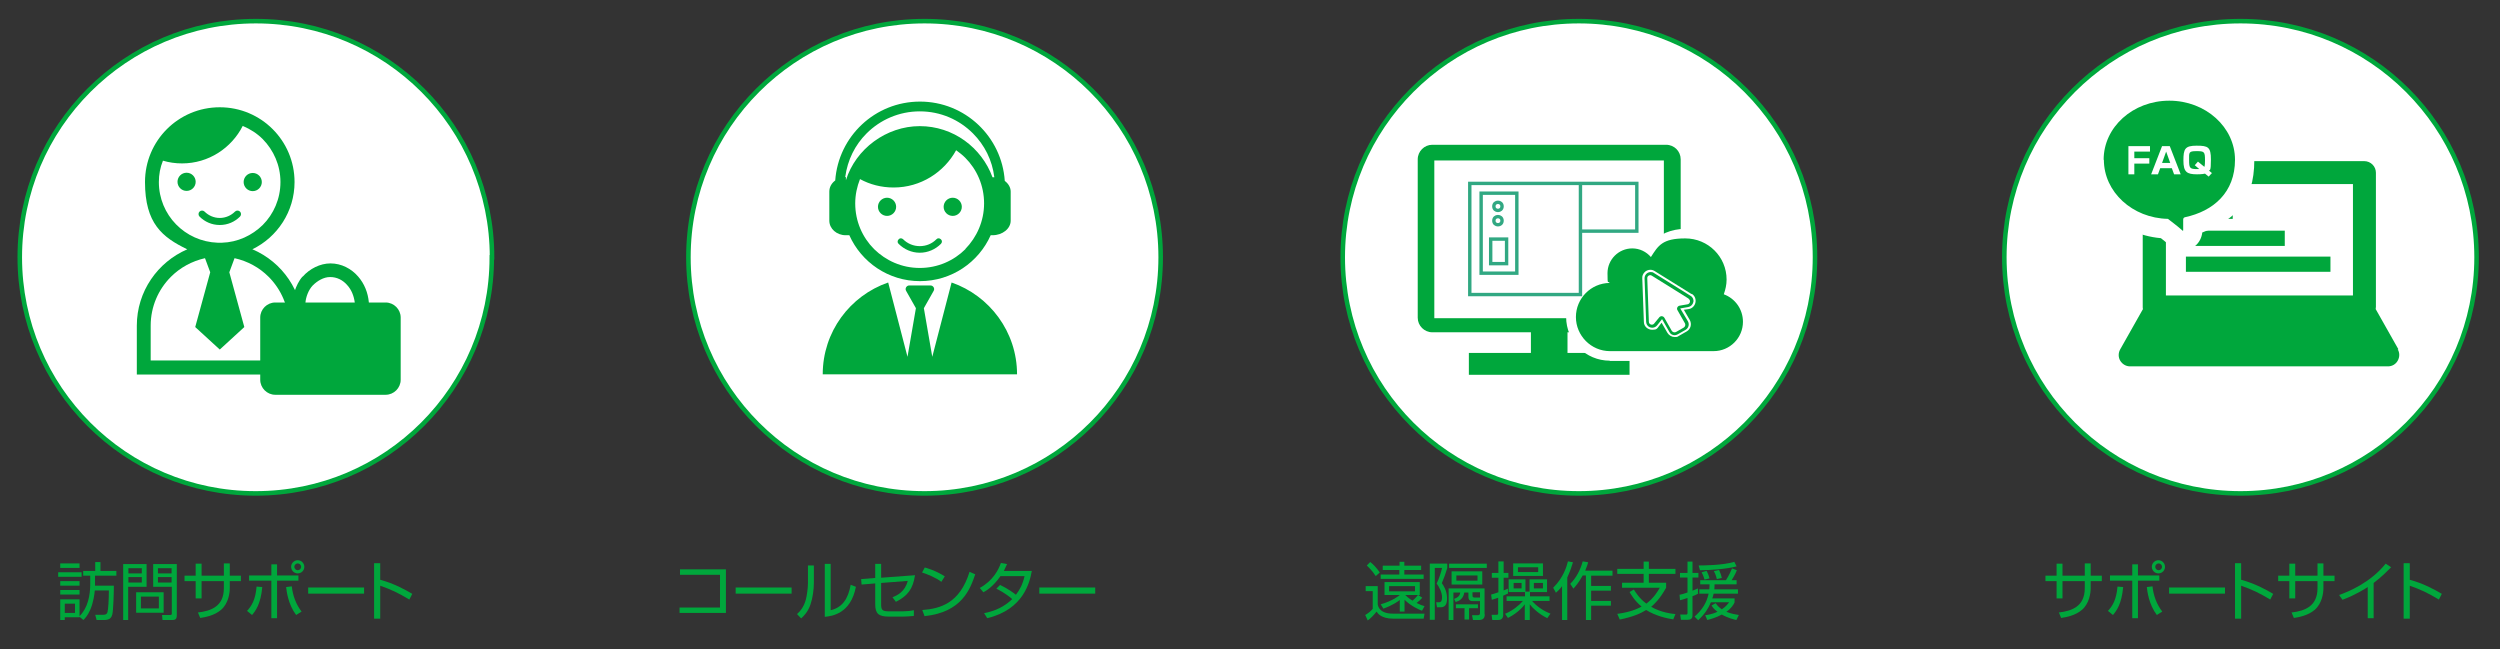 <?xml version="1.0" encoding="UTF-8"?>
<svg id="_レイヤー_1" data-name="レイヤー 1" xmlns="http://www.w3.org/2000/svg" version="1.1" viewBox="0 0 1100 285.7">
  <rect x="0" y="0" width="1100" height="285.7" fill="#333333" stroke="none"/>
  <defs>
    <style>
      .cls-1 {
        stroke: #d11130;
        stroke-width: 0px;
      }

      .cls-1, .cls-2 {
        stroke-miterlimit: 10;
      }

      .cls-1, .cls-2, .cls-3 {
        fill: #fff;
      }

      .cls-2 {
        stroke: #00a73c;
        stroke-width: 2px;
      }

      .cls-4 {
        fill: #00a73c;
      }

      .cls-4, .cls-3 {
        stroke-width: 0px;
      }

      .cls-5 {
        fill: none;
        stroke: #31a882;
        stroke-width: 1.5px;
      }
    </style>
  </defs>
  <g>
    <path class="cls-2" d="M216.4,113.2c0,57.4-46.5,103.9-103.9,103.9S8.7,170.6,8.7,113.2c0-57.4,46.5-103.9,103.9-103.9s103.9,46.5,103.9,103.9Z"/>
    <g>
      <g>
        <path class="cls-4" d="M82.1,76c-2.2,0-4,1.8-4,4s1.8,4,4,4,4-1.8,4-4c0-2.2-1.8-4-4-4Z"/>
        <path class="cls-4" d="M111.2,84.1c2.2,0,4-1.8,4-4s-1.8-4-4-4-4,1.8-4,4,1.8,4,4,4Z"/>
        <path class="cls-4" d="M111,109.7c11-5.3,18.6-16.6,18.6-29.6,0-18.2-14.7-32.9-32.9-32.9-18.2,0-32.9,14.7-32.9,32.9s7.6,24.3,18.6,29.6c-13,5.6-22.2,18.5-22.2,33.6v21.5h73.1v-21.5c0-15.1-9.1-28-22.2-33.6ZM69.9,80.1c0-3.3.6-6.5,1.8-9.4,2.7.8,5.5,1.2,8.4,1.2,11.7,0,21.8-6.8,26.7-16.5,3.3,1.4,6.3,3.3,8.8,5.8,4.8,4.9,7.8,11.5,7.8,18.9s-3,14.1-7.8,18.9c-4.7,4.6-11,7.6-18,7.8-.3,0-.6,0-.9,0s-.6,0-.9,0c-14.4-.5-25.9-12.2-25.9-26.7ZM127,158.6h-60.7v-15.3c0-8.4,3.4-16,8.9-21.5,4-4,9.2-6.9,15-8.2l2.3,6.2-6.6,24.1,10.8,9.9,10.8-9.9-6.6-24.1,2.3-6.2c5.8,1.3,10.9,4.1,15,8.2,5.5,5.5,8.9,13.1,8.9,21.5v15.3h0Z"/>
        <path class="cls-4" d="M105.6,95.3c.6-.6.6-1.6,0-2.2-.6-.6-1.6-.6-2.2,0-1.7,1.7-4.1,2.8-6.7,2.8s-5-1.1-6.7-2.8c-.6-.6-1.6-.6-2.2,0-.6.6-.6,1.6,0,2.2,2.3,2.3,5.4,3.7,8.9,3.7,3.5,0,6.6-1.4,8.9-3.7Z"/>
      </g>
      <g id="_09" data-name="09">
        <path class="cls-4" d="M133.1,121.7c-3.2,3.6-4.5,9.7-4.6,11.4h-7.4c-3.6,0-6.6,3-6.6,6.6v27.4c0,3.6,3,6.6,6.6,6.6h48.6c3.6,0,6.6-3,6.6-6.6v-27.4c0-3.6-3-6.6-6.6-6.6h-7.4c-.4-4.4-2-8.3-4.7-11.4-3-3.5-7.4-5.8-12.2-5.8-4.6,0-9.2,2.4-12.2,5.8ZM145.3,121.9c2.9,0,5.6,1.3,7.6,3.7,1.7,1.9,2.8,4.5,3.2,7.5h-21.7c.2-2.4,1.3-5.5,3.2-7.5,2-2,4.8-3.7,7.6-3.7Z"/>
      </g>
    </g>
  </g>
  <g>
    <path class="cls-4" d="M35.9,251.8v2h-10.3v-2h10.3ZM39.6,253.3h-3v-2.1h5.3v-3.9h2.3v3.9h7v2.1h-9.4v4.4h8.3c0,2.5-.2,10.9-.7,12.7-.4,1.4-1.1,2.4-3.6,2.4h-3.3l-.6-2.3h3.7c1.2,0,1.5-.6,1.7-1.2.3-1,.6-5.3.6-9.5h-6.2c-.1,1.5-.6,5.3-2,8.5-1.1,2.5-2.2,3.7-3,4.5l-1.7-1.4v.2h-6.5v1.2h-2v-9.1h8.5v7.4c3.7-3.7,4.7-9.2,4.7-14.2v-3.6h0ZM35,247.9v2h-8.5v-2h8.5ZM35,255.7v2h-8.5v-2h8.5ZM35,259.6v2h-8.5v-2h8.5ZM33,265.6h-4.5v4.1h4.5v-4.1Z"/>
    <path class="cls-4" d="M64.5,248.2v10h-8.1v14.6h-2.2v-24.6h10.3ZM62.4,250h-5.9v2.3h5.9v-2.3ZM62.4,253.9h-5.9v2.4h5.9v-2.4ZM72,269.6h-12.1v-9h12.1v9h0ZM69.9,262.5h-7.9v5.2h7.9v-5.2ZM77.8,270.6c0,1.4-.3,2.2-1.9,2.2h-4.4l-.2-2.2h3.5c.8,0,.8-.3.8-.8v-11.6h-8.2v-10h10.4v22.4ZM75.5,250h-6v2.3h6v-2.3ZM75.5,253.9h-6v2.4h6v-2.4Z"/>
    <path class="cls-4" d="M98.5,247.9h2.6v5.4h4.9v2.4h-4.9v3.1c0,2.2-.6,6.7-3.8,9.5-3,2.6-7.2,3.3-9.2,3.6l-1-2.4c5.8-.7,11.4-2.7,11.4-10.7v-3.1h-9.8v7.6h-2.6v-7.6h-4.9v-2.4h4.9v-5.3h2.6v5.3h9.8s0-5.4,0-5.4Z"/>
    <path class="cls-4" d="M108.7,268.8c2-2.2,3.7-4.8,4.2-10.7l2.5.2c-.7,7.5-2.9,10.4-4.5,12.3l-2.2-1.8ZM121.9,248.3v4.9h9.4v2.3h-9.4v16.5h-2.5v-16.5h-9.8v-2.3h9.8v-4.9h2.5ZM128.4,258c.4,4.1,1.9,8,4.3,11.1l-2.4,1.5c-3.6-4.8-4.2-10.6-4.4-12.3l2.5-.3ZM133.9,249.4c0,1.6-1.3,2.9-2.9,2.9s-2.9-1.3-2.9-2.9,1.3-2.9,2.9-2.9,2.9,1.3,2.9,2.9ZM129.5,249.4c0,.8.7,1.5,1.5,1.5s1.5-.7,1.5-1.5-.7-1.5-1.5-1.5c-.8,0-1.5.7-1.5,1.5Z"/>
    <path class="cls-4" d="M160.2,258.5v2.7h-24.6v-2.7h24.6Z"/>
    <path class="cls-4" d="M167.3,247.8v7.3c6.2,1.7,10.7,4.2,14.1,6.2l-1.3,2.5c-5-3-7.8-4.3-12.8-6.1v14.5h-2.7v-24.4h2.7Z"/>
  </g>
  <path class="cls-2" d="M510.7,113.2c0,57.4-46.5,103.9-103.9,103.9s-103.9-46.5-103.9-103.9S349.5,9.3,406.8,9.3c57.4,0,103.9,46.5,103.9,103.9Z"/>
  <g>
    <path class="cls-4" d="M319.4,250.5v19.2h-20.4v-2.4h17.8v-14.4h-17.6v-2.4h20.3Z"/>
    <path class="cls-4" d="M348.3,258.5v2.7h-24.6v-2.7h24.6Z"/>
    <path class="cls-4" d="M358.1,256.4c0,3-.5,6.7-1.5,9.6-1.1,3.3-3.1,5.2-4.1,6.1l-1.8-1.9c1.2-1.1,3-3,3.9-6.5.4-1.5.9-4.9.9-7.1v-7.8h2.6v7.4ZM365.5,268.5c5.1-1.2,7.7-5,8.8-11.2l2.3.9c-2.3,11.9-10.6,12.9-13.7,13.2v-23.3h2.6v20.4h0Z"/>
    <path class="cls-4" d="M402.6,253.1c-.9,6-3.2,9.1-8.4,11.7l-1.5-2c2-.8,5.5-2.4,6.7-7.2l-11.7.9v9.3c0,2.6.4,3.2,3.7,3.2h5.6c1.3,0,3.8-.2,5.1-.5v2.5c-1.5.2-4,.3-4.9.3h-6.1c-4.5,0-6-1.3-6-5.4v-9.2l-6,.5-.2-2.4,6.2-.5v-6.2h2.6v6.1l14.8-1.1Z"/>
    <path class="cls-4" d="M414.2,256c-2.3-1.8-6.5-3.5-8.5-4.1l1.2-2.2c.5.1,5,1.4,8.8,3.9l-1.5,2.4ZM405.9,268.4c7.8-.6,16.4-2.9,20.7-16.8l2.5,1.1c-2.2,6.4-5.8,16.7-22.3,18.4l-1-2.7Z"/>
    <path class="cls-4" d="M439.9,257.3c3.6,1.7,6.4,3.8,7.1,4.4,1.7-2.2,3-4.6,3.8-8.2h-10.6c-3.2,4.6-6.2,6.4-7.5,7.1l-1.6-1.9c5.8-3.2,8.2-7.9,9.3-11l2.7.5c-.3.7-.7,1.5-1.4,3h12.3c-.9,4.9-3.5,16.9-19.6,20.8l-1.4-2.2c5-1,8.8-2.8,12.4-6.2-3.3-2.8-5.9-4-7-4.6l1.7-1.7Z"/>
    <path class="cls-4" d="M481.9,258.5v2.7h-24.6v-2.7h24.6Z"/>
  </g>
  <path class="cls-2" d="M798.6,113.2c0,57.4-46.5,103.9-103.9,103.9s-103.9-46.5-103.9-103.9,46.5-103.9,103.9-103.9,103.9,46.5,103.9,103.9Z"/>
  <g>
    <path class="cls-4" d="M606.2,257.8v8.2c.7,3.4,4.1,4,6.6,4h14l-.4,2.2h-13.5c-5.1,0-6.7-2.3-7.2-3.1-1.2,1.5-2.4,2.8-3.9,3.9l-1.1-2.4c1.2-.7,2.4-1.6,3.3-2.7v-7.8h-3.1v-2.2h5.3ZM605.4,253.6c-1.4-2.3-3.4-4.2-4-4.8l1.5-1.5c1.2.9,2.8,2.5,4.2,4.6l-1.8,1.6ZM625.6,268.7c-1.3-.5-4.6-1.9-7.6-4.8v5.2h-2.1v-5.1c-.7.6-3.1,2.3-7.2,3.8l-1.2-1.9c5.3-1.5,8.1-3.8,8.4-4.1h0s-6.7,0-6.7,0v-5.7h15.5v5.7h-.7l1.8,1.2c-1,1.1-1.3,1.4-2.5,2.3,1.6.8,2.6,1.2,3.5,1.4l-1.1,2ZM615.8,248.9v-1.7h2.1v1.7h7.4v1.9h-7.4v2h8.5v1.9h-18.9v-1.9h8.2v-2h-7.3v-1.9h7.3ZM622.6,257.9h-11.4v2.3h11.4v-2.3ZM618.3,261.8c.4.4,1.3,1.3,3.2,2.5,1.5-1.3,2-2,2.4-2.5h-5.6Z"/>
    <path class="cls-4" d="M636.8,248v1.9c-.7,2.4-1.3,4.1-2.4,6.7.6.8,2.3,3.2,2.3,6.7s-1.5,3.9-3,3.9h-1.4l-.4-2.2h1.1c.6,0,1.5,0,1.5-2.2s-1.3-4.6-2.4-6.1c1.1-1.9,2.2-5.7,2.4-6.8h-3.2v22.8h-2.2v-24.7h7.5ZM653.3,270.2c0,.7,0,2.6-2.4,2.6h-2.8l-.4-2.1h2.4c.9,0,1.1-.3,1.1-1.1v-5.1h-3c-.9,0-2.1-.1-2.1-1.9v-1.9h-1.8c-.5,2.9-2.3,3.7-3.8,4.2l-.7-1.4c2.4-.8,2.6-2.1,2.7-2.8h-3v12.1h-2.1v-13.9h15.8v11.4h0ZM654.2,249.9h-16.6v-1.9h16.6v1.9ZM652.2,257.2h-13.5v-5.8h13.5v5.8ZM650.3,267.6h-3.9v5h-2v-5h-3.8v-1.7h9.7v1.7h0ZM650.1,253.2h-9.3v2.3h9.3v-2.3ZM651.2,260.6h-3.3v1.2c0,.6,0,1.1.8,1.1h2.5v-2.3Z"/>
    <path class="cls-4" d="M663.4,261.2c-.6.2-.8.4-2,.9v8.5c0,1.2-.6,2.2-2.2,2.2h-2.6l-.3-2.3h2.1c.5,0,.8,0,.8-.7v-6.8c-1.7.6-2.2.7-2.8.9l-.3-2.3c.8-.2,1.5-.4,3.2-1v-6.4h-2.9v-2.1h2.9v-5.1h2.3v5.1h2.1v2.1h-2.1v5.6c.8-.3,1.4-.6,1.9-.8v2.2ZM662.4,270c3.2-1.3,6.3-3.9,7.7-5.6h-7.2v-2h8.1v-1.9h-7.2v-5.6h7.4v5.4h1.8v-5.4h7.7v5.6h-7.5v1.9h8.6v2h-7.7c.4.5,3.3,3.8,8.1,5.6l-1.4,2c-3.8-1.9-6.5-4.5-7.7-6.1v6.9h-2.2v-6.9c-.4.6-2.7,3.6-7.4,6l-1.3-1.9ZM678.9,253.4h-13.1v-5.5h13.1v5.5h0ZM669.5,256.5h-3.5v2.4h3.5v-2.4ZM676.8,249.6h-8.9v2.1h8.9v-2.1ZM678.9,256.5h-4v2.4h4v-2.4h0Z"/>
    <path class="cls-4" d="M689.6,272.8h-2.3v-14.9c-1.1,1.5-2,2.3-2.7,2.9l-1.2-2.2c4.4-4.3,5.9-9.2,6.5-11.6l2.2.4c-.5,1.7-1.2,3.9-2.5,6.7v18.7ZM690.9,256.9c2.7-2.7,4.5-6.2,5.5-9.9l2.4.4c-.3.9-.5,1.8-1.3,3.7h12v2.2h-9.4v4.5h8.7v2.1h-8.7v4.5h8.7v2.1h-8.7v6.3h-2.3v-19.6h-1.4c-1.9,3.4-3.3,4.9-4.1,5.8l-1.4-2.1Z"/>
    <path class="cls-4" d="M736.1,272.5c-2.6-.4-7.4-1.4-11.8-4.1-2.4,1.5-5.7,3-11.6,4.2l-1.1-2.5c6-.8,9-2.3,10.7-3.2-3.1-2.6-4.5-5.1-5.3-6.4l1.9-1.1c.9,1.4,2.4,3.9,5.5,6.2,3.3-2.5,5.1-5.5,5.9-7h-16.6v-2.2h9.5v-3.9h-11.6v-2.2h11.6v-3.2h2.3v3.2h11.7v2.2h-11.7v3.9h7.6v2.2c-2.9,5.2-5.3,7.3-6.6,8.4,4.6,2.6,9,3,10.7,3.2l-1,2.4Z"/>
    <path class="cls-4" d="M747.2,261.2c-.7.4-1.4.7-2.5,1.1v8.3c0,.7,0,2.1-2.1,2.1h-3l-.3-2.3h2.4c.5,0,.8,0,.8-.7v-6.6c-1.7.6-2.5.8-3.3,1l-.2-2.4c.9-.2,1.9-.4,3.5-1v-6.6h-3.3v-2h3.3v-5h2.2v5h2.6v2h-2.6v5.8c.9-.4,1.5-.6,2.4-1v2.1ZM745.6,271.3c3.3-2.9,5.3-6,6.2-10.1h-4.1v-1.9h4.4c.1-1,.1-1.6.1-2.2h-4.1v-1.8h11.3c1.3-2,2.2-4,2.7-5.2l2.1.8c-.7,1.9-1.9,3.8-2.3,4.4h2.2v1.8h-9.7c0,.7,0,1.1-.1,2.2h10.4v1.9h-10.7c-.2.9-.4,1.6-.6,2.1h9.8v1.8c-.4.8-1.3,2.5-3.6,4.1,2.3.9,4.2,1.2,5.5,1.4l-1.1,2.2c-.9-.2-3.6-.8-6.4-2.4-2.6,1.4-4.9,2-6.4,2.4l-.9-2.1c1.3-.2,2.9-.4,5.4-1.5-1.7-1.3-2.3-2.2-2.6-2.8l1.8-1c.5.7,1.1,1.6,2.7,2.7,1.8-1.2,2.6-2.3,3.2-3.1h-8c-1.2,2.8-2.6,5.1-5.6,7.9l-1.6-1.6ZM747.3,248.8c1.6,0,10.7,0,15.8-1.6l1,2c-4.3,1.2-12,1.7-16.1,1.7l-.6-2.1ZM750,255.1c-.1-.5-.5-1.8-1.3-3.3l2.2-.6c.7,1.3,1.1,2.5,1.3,3.3l-2.2.5ZM755.4,254.8c-.2-1-.7-2.5-1.3-3.5l2.3-.5c.6,1.3,1,2.5,1.2,3.5l-2.2.5Z"/>
  </g>
  <path class="cls-2" d="M1089.7,113.2c0,57.4-46.5,103.9-103.9,103.9s-103.9-46.5-103.9-103.9,46.5-103.9,103.9-103.9c57.4,0,103.9,46.5,103.9,103.9Z"/>
  <g>
    <path class="cls-4" d="M917.3,247.9h2.6v5.4h4.9v2.4h-4.9v3.1c0,2.2-.6,6.7-3.8,9.5-3,2.6-7.2,3.3-9.2,3.6l-1-2.4c5.8-.7,11.4-2.7,11.4-10.7v-3.1h-9.8v7.6h-2.6v-7.6h-4.9v-2.4h4.9v-5.3h2.6v5.3h9.8v-5.4Z"/>
    <path class="cls-4" d="M927.5,268.8c2-2.2,3.7-4.8,4.2-10.7l2.5.2c-.7,7.5-2.9,10.4-4.5,12.3l-2.2-1.8ZM940.7,248.3v4.9h9.4v2.3h-9.4v16.5h-2.5v-16.5h-9.8v-2.3h9.8v-4.9h2.5ZM947.1,258c.4,4.1,1.9,8,4.3,11.1l-2.4,1.5c-3.6-4.8-4.2-10.6-4.4-12.3l2.5-.3ZM952.6,249.4c0,1.6-1.3,2.9-2.9,2.9s-2.9-1.3-2.9-2.9,1.3-2.9,2.9-2.9,2.9,1.3,2.9,2.9ZM948.3,249.4c0,.8.7,1.5,1.5,1.5s1.5-.7,1.5-1.5-.7-1.5-1.5-1.5c-.8,0-1.5.7-1.5,1.5Z"/>
    <path class="cls-4" d="M979,258.5v2.7h-24.6v-2.7h24.6Z"/>
    <path class="cls-4" d="M986.1,247.8v7.3c6.2,1.7,10.7,4.2,14.1,6.2l-1.3,2.5c-5-3-7.8-4.3-12.8-6.1v14.5h-2.7v-24.4h2.7Z"/>
    <path class="cls-4" d="M1019.7,247.9h2.6v5.4h4.9v2.4h-4.9v3.1c0,2.2-.6,6.7-3.8,9.5-3,2.6-7.2,3.3-9.2,3.6l-1-2.4c5.8-.7,11.4-2.7,11.4-10.7v-3.1h-9.8v7.6h-2.6v-7.6h-4.9v-2.4h4.9v-5.3h2.6v5.3h9.8v-5.4Z"/>
    <path class="cls-4" d="M1044.5,272h-2.7v-13.7c-.9.6-5.4,3.5-11.1,5.6l-1.5-2.1c4-1.4,13.8-5.4,20.5-13.8l2.4,1.6c-1.1,1.1-4.2,4.3-7.7,6.9v15.5h0Z"/>
    <path class="cls-4" d="M1060.3,247.8v7.3c6.2,1.7,10.7,4.2,14.1,6.2l-1.3,2.5c-5-3-7.8-4.3-12.8-6.1v14.5h-2.7v-24.4h2.7Z"/>
  </g>
  <path class="cls-4" d="M982.4,89.6h-20.5v6.7h20.5v-6.7ZM1005.3,101.5h-43.4v6.7h43.4v-6.7ZM1025.4,112.9h-63.6v6.7h63.6v-6.7ZM1055.3,153.7l-10-17.7c0-.3.1-.7.1-1v-59c0-1.3-.5-2.6-1.5-3.6-.9-.9-2.2-1.5-3.6-1.5h-92.4c-1.3,0-2.6.5-3.6,1.5-.9.9-1.5,2.2-1.5,3.6v59c0,.4,0,.7.1,1l-10,17.7c-.9,1.6-.9,3.5,0,5,.9,1.5,2.5,2.5,4.3,2.5h113.5c1.8,0,3.4-.9,4.3-2.5.9-1.6.9-3.5,0-5ZM1035.3,130h-82.3v-49h82.3v49Z"/>
  <path class="cls-4" d="M390.3,87c-2.2,0-4,1.8-4,4s1.8,4,4,4,4-1.8,4-4c0-2.2-1.8-4-4-4ZM419.2,87c-2.2,0-4,1.8-4,4s1.8,4,4,4,4-1.8,4-4-1.8-4-4-4ZM412,105.3c-1.9,1.9-4.4,3-7.3,3-2.8,0-5.4-1.1-7.3-3-.6-.6-1.5-.6-2,0-.6.6-.6,1.5,0,2,2.4,2.4,5.7,3.9,9.3,3.9s6.9-1.5,9.3-3.9c.6-.6.6-1.5,0-2-.6-.6-1.5-.6-2,0ZM372.1,103.5h1.6c5.3,11.9,17.2,20.2,31.1,20.2s25.8-8.3,31.1-20.2h.8c4.4,0,8-2.9,8-6.4v-12.8c0-1.8-1-3.5-2.6-4.7-1.3-19.5-17.5-34.9-37.3-34.9s-35.9,15.3-37.3,34.7c-1.6,1.2-2.6,2.9-2.6,4.9v12.8c0,3.5,3.2,6.4,7.2,6.4ZM424.8,109.6c-5.1,5.1-12.2,8.3-20.1,8.3s-14.9-3.2-20.1-8.3c-5.1-5.1-8.3-12.2-8.3-20.1,0-3.8.8-7.4,2.1-10.7,4.4,2.4,9.4,3.7,14.8,3.7,11.9,0,22.2-6.7,27.5-16.4,1.4,1,2.8,2.1,4,3.3,5.1,5.1,8.3,12.2,8.3,20.1,0,7.8-3.2,14.9-8.3,20.1ZM381.3,58.7c6-6,14.3-9.7,23.4-9.7,9.2,0,17.4,3.7,23.4,9.7,5.1,5.1,8.5,11.8,9.4,19.3-.3,0-.5,0-.8,0-4.8-13.1-17.3-22.5-32-22.5s-28.2,10-32.5,23.8v-1.4c-.2,0-.3,0-.3,0,1-7.5,4.3-14.1,9.4-19.2ZM418.7,124.3l-8.5,32.7-3.7-21.4,4.3-7.6c.3-.5.3-1.1,0-1.6-.3-.5-.8-.8-1.4-.8h-9.3c-.6,0-1.1.3-1.4.8-.3.5-.3,1.1,0,1.6l4.3,7.6-3.7,21.4-8.5-32.7c-16.8,5.8-28.8,21.7-28.8,40.4h85.5c0-18.7-12.1-34.6-28.8-40.4Z"/>
  <path class="cls-3" d="M960.4,110.1c-1.7,0-4.2-.5-6.5-2.8-.3-.2-1.5-1.3-3.1-2.5-19.1-1.7-33.7-16.3-33.7-34.4s16.8-34.5,37.4-34.5,37.4,15.5,37.4,34.5-9.2,26.6-22.9,31.9c-.5,4.5-4.1,7.9-8.6,7.9Z"/>
  <path class="cls-4" d="M925.6,70.3c0-14.4,12.9-26,28.9-26s28.9,11.7,28.9,26-9.4,22.6-22.1,25.3c-.7.2-.7.8-.7,1.3v4.3c0,.4-.1.5-.6,0-.4-.4-2.9-2.5-6.1-4.9-15.6-.3-28.2-11.8-28.2-26Z"/>
  <g>
    <path class="cls-3" d="M946,64.3v2.4h-6.9v2.9h6.6v2.4h-6.6v4.7h-2.6v-12.4h9.5Z"/>
    <path class="cls-3" d="M955.7,74h-5.2l-1,2.7h-3l4.8-12.4h3.4l4.8,12.4h-2.9l-1-2.7ZM951.3,71.7h3.6l-1.8-5-1.8,5Z"/>
    <path class="cls-3" d="M973.3,76.1l-1.5,1.6-1.6-1.3c-1.1.3-3.5.3-3.5.3-4.5,0-6-1-6-6.1s.7-6.5,5.8-6.5,6.3.6,6.3,6.1-.5,4.3-.8,4.9l1.3,1.1ZM969.9,73.5c.3-.7.3-2.2.3-3,0-3.8-.3-4-3.8-4s-3.2.6-3.2,4,.3,3.9,3.5,3.9.8,0,1,0l-2-1.7,1.4-1.6,2.8,2.3Z"/>
  </g>
  <path class="cls-4" d="M733.1,63.7h-102.9c-3.5,0-6.4,2.9-6.4,6.4v69.7c0,3.5,2.9,6.4,6.4,6.4h43.4v9.1h-27.3v9.6h70.7v-9.6h-27.3v-9.1h43.4c3.5,0,6.4-2.9,6.4-6.4v-69.7c0-3.5-2.8-6.4-6.4-6.4ZM732.1,140h-101v-69.4h101v69.4Z"/>
  <g>
    <rect class="cls-5" x="651.7" y="85" width="15.7" height="35.2"/>
    <rect class="cls-5" x="655.9" y="105.2" width="7" height="10.8"/>
    <circle class="cls-5" cx="659.1" cy="90.8" r="1.8"/>
    <circle class="cls-5" cx="659.1" cy="97.1" r="1.8"/>
  </g>
  <path class="cls-3" d="M708.3,158.7c-10.6,0-19.2-8.6-19.2-19.2s5.9-16.1,13.9-18.5c0-.3,0-.5,0-.8,0-8.4,6.8-15.1,15.1-15.1s5.3.7,7.6,2.1c4.2-4.1,9.8-6.5,15.7-6.5,12.4,0,22.4,10,22.4,22.4s-.1,2.8-.4,4.2c4.7,3.1,7.7,8.5,7.7,14.3,0,9.5-7.7,17.2-17.2,17.2h-45.6s0,0,0,0Z"/>
  <path class="cls-4" d="M758.5,129.4c.7-2,1.2-4.1,1.2-6.4,0-10-8.1-18.1-18.2-18.1s-11.9,3.2-15.1,8.2c-2-2.3-4.9-3.8-8.2-3.8-6,0-10.9,4.9-10.9,10.9s.3,3,.9,4.3c-8.2.1-14.8,6.8-14.8,15s6.7,15,15,15h45.6c7.1,0,12.9-5.8,12.9-12.9,0-5.6-3.5-10.3-8.4-12.1Z"/>
  <path class="cls-1" d="M734.6,112.1"/>
  <path class="cls-1" d="M734.6,112.1"/>
  <polyline class="cls-5" points="695.4 80.7 695.4 129.6 646.7 129.6 646.7 80.7 720.2 80.7 720.2 101.7 695.4 101.7"/>
  <g>
    <path class="cls-3" d="M744.3,129.4l-16.2-10.1c-.6-.4-1.3-.6-1.9-.6-1,0-2,.4-2.6,1.1-.7.7-1.1,1.7-1,2.7l.7,19.1c0,2,1.7,3.5,3.7,3.5s2.1-.5,2.8-1.4l1.3-1.7,2.6,4.5c.7,1.1,1.9,1.8,3.2,1.8s1.3-.2,1.8-.5l3.5-2c1.7-1,2.3-3.2,1.3-5l-2.6-4.5,2.1-.3c1.5-.2,2.7-1.4,3-2.9.3-1.5-.3-3-1.6-3.8ZM745,133c-.2,1.1-1.1,1.9-2.2,2.1l-3.5.6,3.4,5.7c.7,1.3.3,2.9-1,3.7l-3.5,2c-.4.2-.9.4-1.3.4-1,0-1.9-.5-2.3-1.3l-3.3-5.8-2.2,2.8c-.5.6-1.3,1-2.1,1-1.5,0-2.6-1.1-2.7-2.6l-.7-19.1c0-.7.2-1.4.8-2,.5-.5,1.2-.8,1.9-.8s1,.1,1.4.4l16.2,10.1c1,.6,1.4,1.7,1.2,2.8Z"/>
    <path class="cls-3" d="M743,131.4l-16.2-10.1c-.9-.6-2.1.1-2,1.2l.7,19.1c0,1.2,1.6,1.7,2.3.8l2.3-2.8c.6-.7,1.7-.6,2.2.2l3.3,5.8c.4.6,1.2.8,1.8.5l3.5-2c.6-.4.8-1.2.5-1.8l-3.3-5.8c-.5-.8,0-1.8.9-2l3.5-.6c1.2-.2,1.5-1.8.5-2.4Z"/>
  </g>
</svg>